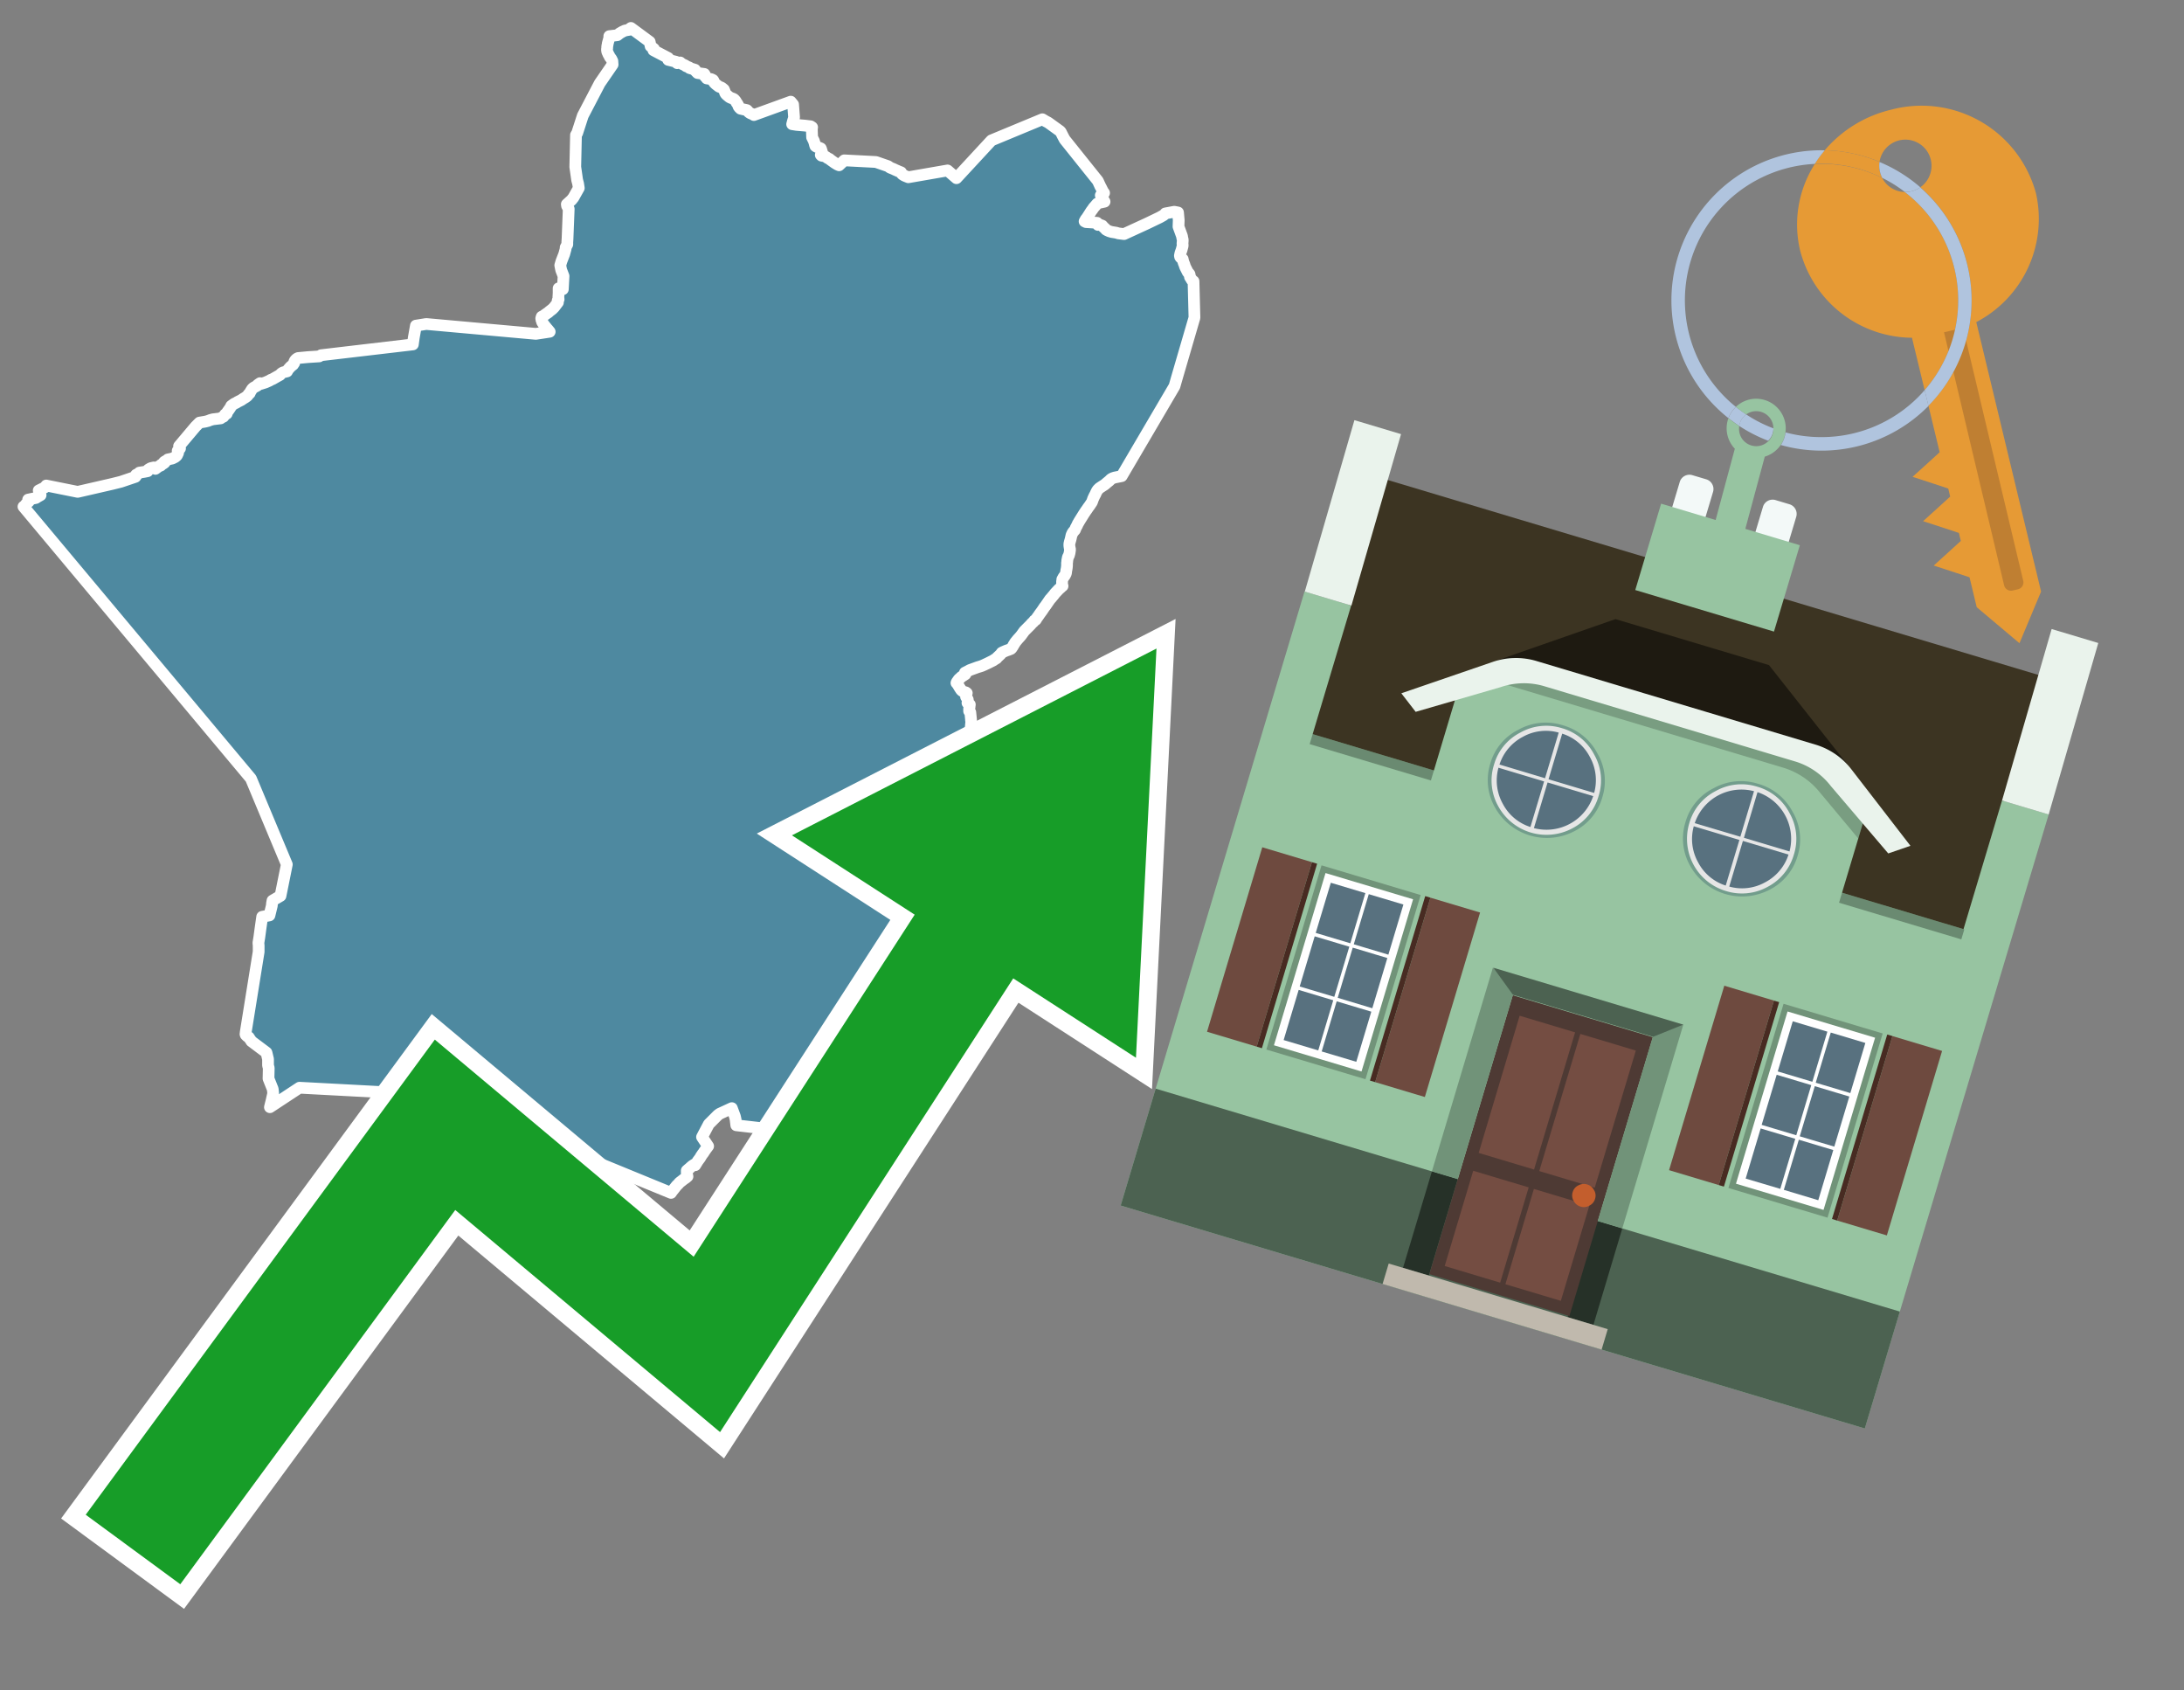 <svg id="Text" xmlns="http://www.w3.org/2000/svg" width="93.05" height="72" viewBox="0 0 93.05 72"><rect x="0" y="0" width="93.05" height="72" fill="#808080" stroke="none"/><polygon points="26.09,2.6 26.04,2.5 25.99,2.44 25.97,2.4 25.95,2.36 25.92,2.31 25.9,2.26 25.88,2.22 25.87,2.19 25.86,2.11 25.87,2.05 25.87,2 25.88,1.93 25.89,1.9 25.89,1.87 25.9,1.83 25.93,1.72 25.95,1.65 25.96,1.59 25.96,1.54 26.3,1.5 26.34,1.47 26.4,1.42 26.47,1.38 26.52,1.35 26.63,1.3 26.86,1.26 26.84,1.22 26.88,1.19 27.68,1.78 27.72,1.97 27.86,2.08 27.84,2.14 28.47,2.47 28.47,2.55 28.8,2.63 28.85,2.69 28.98,2.66 29.05,2.72 29.2,2.79 29.23,2.82 29.36,2.87 29.38,2.9 29.48,2.93 29.61,2.97 29.63,3 29.64,3.03 29.67,3.06 29.72,3.11 30.01,3.15 30.04,3.2 30.04,3.23 30.04,3.26 30.08,3.29 30.11,3.34 30.3,3.37 30.38,3.41 30.4,3.44 30.41,3.49 30.43,3.52 30.49,3.58 30.54,3.62 30.63,3.69 30.74,3.73 30.79,3.77 30.84,3.81 30.87,3.88 30.89,3.94 30.9,3.97 30.93,4.01 30.97,4.05 31.03,4.1 31.08,4.14 31.14,4.17 31.25,4.21 31.29,4.24 31.34,4.3 31.38,4.37 31.41,4.41 31.45,4.48 31.46,4.52 31.48,4.56 31.52,4.6 31.55,4.63 31.68,4.66 31.82,4.69 31.86,4.73 31.88,4.76 31.93,4.8 31.98,4.83 32.06,4.86 32.12,4.9 33.69,4.33 33.79,4.45 33.83,4.97 33.83,5.01 33.82,5.05 33.79,5.14 33.75,5.29 33.94,5.32 34.29,5.35 34.54,5.38 34.6,5.42 34.59,5.48 34.59,5.54 34.6,5.85 34.62,5.89 34.68,6.01 34.69,6.05 34.71,6.11 34.72,6.16 34.74,6.22 34.78,6.25 34.9,6.29 34.97,6.32 34.99,6.37 35,6.41 35.02,6.47 35.01,6.5 35,6.54 34.97,6.6 35,6.63 35.15,6.66 35.2,6.69 35.27,6.74 35.34,6.77 35.37,6.8 35.55,6.93 35.63,6.98 35.68,7.01 35.75,7.04 35.93,6.87 35.97,6.83 37.32,6.9 37.84,7.08 37.92,7.14 38.07,7.2 38.13,7.23 38.29,7.3 38.39,7.34 38.42,7.4 38.45,7.43 38.53,7.48 38.6,7.51 38.7,7.55 40.37,7.26 40.75,7.59 42.24,5.98 44.41,5.08 44.56,5.17 44.64,5.21 44.7,5.25 45.17,5.59 45.2,5.63 45.24,5.71 45.28,5.79 45.36,5.94 46.77,7.7 46.79,7.74 46.84,7.85 46.86,7.89 46.87,7.92 46.9,7.97 46.95,8.07 46.99,8.15 47.04,8.22 46.98,8.26 46.9,8.32 47.03,8.54 47.06,8.59 46.83,8.64 46.75,8.67 46.69,8.74 46.63,8.81 46.6,8.84 46.54,8.93 46.5,8.98 46.36,9.2 46.3,9.29 46.26,9.34 46.21,9.43 46.27,9.46 46.74,9.49 46.78,9.58 46.8,9.55 46.96,9.61 47.02,9.68 47.09,9.74 47.12,9.78 47.17,9.81 47.26,9.85 47.36,9.88 47.55,9.91 47.65,9.94 47.89,9.97 48.87,9.52 49.41,9.26 49.57,9.17 49.63,9.12 49.65,9.09 50.03,9.02 50.19,9.05 50.22,9.38 50.21,9.65 50.36,10.06 50.37,10.13 50.39,10.21 50.39,10.26 50.38,10.38 50.39,10.45 50.38,10.5 50.34,10.65 50.31,10.73 50.29,10.79 50.27,10.89 50.28,10.94 50.31,10.98 50.39,11.04 50.4,11.09 50.42,11.16 50.44,11.22 50.46,11.26 50.48,11.33 50.5,11.38 50.58,11.54 50.61,11.6 50.65,11.64 50.68,11.68 50.69,11.73 50.7,11.8 50.72,11.83 50.74,11.86 50.78,11.93 50.85,11.98 50.89,13.53 50.14,16.1 50.04,16.45 47.79,20.28 47.49,20.34 47.4,20.37 47.33,20.41 47.29,20.45 47.26,20.48 47.15,20.57 47.07,20.64 46.96,20.71 46.84,20.79 46.8,20.83 46.77,20.86 46.73,20.92 46.7,20.98 46.68,21.02 46.67,21.05 46.63,21.12 46.57,21.25 46.55,21.31 46.52,21.39 46.5,21.42 46.42,21.54 46.36,21.62 46.3,21.71 46.27,21.75 46.19,21.87 46.09,22.03 45.99,22.19 45.95,22.26 45.92,22.31 45.89,22.38 45.83,22.49 45.8,22.57 45.73,22.65 45.71,22.68 45.69,22.71 45.65,22.8 45.64,22.85 45.61,22.98 45.58,23.08 45.56,23.17 45.56,23.24 45.57,23.31 45.58,23.36 45.59,23.41 45.57,23.55 45.54,23.66 45.5,23.73 45.49,23.78 45.48,23.83 45.47,23.88 45.47,23.92 45.46,23.98 45.46,24.02 45.46,24.09 45.45,24.19 45.44,24.25 45.43,24.29 45.42,24.38 45.41,24.43 45.38,24.49 45.35,24.54 45.32,24.57 45.3,24.61 45.26,24.68 45.26,24.72 45.25,24.75 45.25,24.82 45.25,24.87 45.26,24.93 45.27,24.96 45.23,24.99 45.19,25.03 45.11,25.1 44.95,25.27 44.92,25.31 44.88,25.36 44.82,25.43 44.78,25.48 44.74,25.52 44.54,25.81 44.5,25.86 44.48,25.89 44.42,25.98 44.4,26.01 44.29,26.16 44.25,26.22 44.23,26.25 44.19,26.3 44.13,26.4 44.07,26.43 44.04,26.48 43.97,26.54 43.9,26.62 43.83,26.69 43.76,26.76 43.64,26.88 43.51,27.06 43.46,27.12 43.36,27.23 43.27,27.34 43.24,27.38 43.22,27.42 43.19,27.46 43.16,27.52 43.12,27.58 43.1,27.61 43.07,27.64 42.97,27.68 42.88,27.71 42.81,27.74 42.74,27.77 42.68,27.8 42.63,27.87 42.48,28.01 42.46,28.04 42.41,28.07 42.36,28.1 42.32,28.13 42.26,28.16 42.16,28.21 42.08,28.25 41.93,28.32 41.84,28.36 41.75,28.39 41.65,28.42 41.32,28.54 41.23,28.59 41.11,28.65 41.13,28.72 41.04,28.78 40.96,28.83 40.9,28.89 40.85,28.93 40.81,28.99 40.78,29.03 40.76,29.06 40.75,29.09 40.81,29.16 40.83,29.2 40.89,29.3 40.95,29.39 40.98,29.42 41.04,29.46 41.15,29.49 41.19,29.52 41.18,29.56 41.16,29.64 41.16,29.68 41.23,29.79 41.24,29.86 41.23,29.9 41.22,29.94 41.27,29.98 41.32,30.01 41.31,30.07 41.31,30.11 41.29,30.18 41.29,30.23 41.29,30.29 41.34,30.34 41.37,30.64 41.37,30.68 41.38,30.72 41.38,30.76 41.37,30.86 41.36,30.98 41.36,31.04 41.35,31.2 41.32,31.33 41.31,31.39 41.3,31.44 41.37,31.48 41.48,31.54 41.57,31.61 41.72,31.76 41.76,31.79 41.81,31.83 41.89,31.9 41.94,31.93 42.02,31.97 42,32.05 42.07,32.11 42.11,32.15 42.14,32.18 42.19,32.23 42.23,32.28 42.26,32.33 42.28,32.38 42.31,32.44 42.33,32.5 42.36,32.58 42.39,32.66 42.42,32.81 42.43,32.86 42.44,32.9 42.45,32.93 42.45,32.98 42.51,33.01 42.55,33.04 42.61,33.24 42.63,33.34 42.65,33.41 42.66,33.45 42.68,33.53 42.7,33.58 42.73,33.66 42.76,33.72 42.78,33.79 42.79,33.86 42.79,33.92 42.78,33.97 42.78,34.03 42.77,34.07 42.73,34.17 42.73,34.2 42.71,34.24 42.7,34.31 42.67,34.39 42.66,34.43 42.65,34.47 42.65,34.54 42.68,34.62 42.71,34.69 42.73,34.74 42.74,34.78 42.79,34.87 42.83,34.97 42.86,35.02 42.88,35.07 42.92,35.16 42.99,35.38 43.01,35.44 43.04,35.49 42.95,35.56 42.92,35.59 42.88,35.63 42.91,35.66 43.03,35.77 43.11,35.94 43.13,35.98 43.14,36.01 43.19,36.13 43.22,36.18 43.24,36.23 43.27,36.29 43.31,36.35 43.35,36.41 43.42,36.58 43.46,36.64 43.48,36.68 43.5,36.73 43.56,36.85 43.58,36.89 43.63,36.96 43.66,36.99 43.7,37.04 43.74,37.08 43.78,37.14 43.83,37.21 43.87,37.24 43.91,37.3 43.94,37.33 44.05,37.36 44.07,37.4 44.04,37.43 43.93,37.47 43.9,37.51 43.89,37.54 43.75,37.59 43.61,37.63 43.59,37.66 43.46,37.71 43.37,37.75 43.17,37.81 43.06,37.85 42.59,37.17 41.01,37.78 40.53,37.89 40.51,37.94 40.28,37.97 40.3,38.02 40.29,38.05 40.3,38.09 40.46,38.22 40.46,38.3 40.47,38.39 40.46,38.51 40.46,38.63 40.46,38.71 40.45,38.74 40.45,38.77 40.44,38.81 40.24,38.92 40.23,39.02 40.24,39.1 40.24,39.19 40.26,39.3 40.24,39.33 40.2,39.38 39.81,39.41 39.76,39.44 39.55,39.47 39.55,39.51 39.53,39.61 39.53,39.67 39.49,39.7 39.5,39.76 39.48,39.81 39.45,39.86 39.45,39.94 39.45,40 39.43,40.07 39.42,40.13 39.39,40.31 39.39,40.41 39.38,40.44 38.95,40.37 38.83,40.34 38.7,40.51 38.59,40.67 38.54,40.74 38.52,40.77 38.5,40.81 38.46,40.88 38.43,40.92 38.41,40.97 38.38,41.03 38.35,41.08 38.27,41.15 38.24,41.23 38.22,41.31 38.15,41.43 38.13,41.5 38.06,41.65 38.03,41.71 38.01,41.79 37.97,41.89 37.93,41.99 37.89,42.07 37.86,42.11 37.82,42.17 37.62,42.51 37.57,42.59 37.53,42.65 37.48,42.71 37.44,42.77 37.38,42.82 37.32,42.85 37.2,42.89 37.18,42.92 37.14,42.97 37.13,43 37.1,43.08 37.09,43.12 37.08,43.16 37.07,43.21 37.06,43.29 37.06,43.33 37.06,43.38 37.06,43.49 37.06,43.55 37.08,43.64 37.08,43.7 37.09,43.73 37.09,43.82 37.09,43.92 37.08,44.01 37.08,44.11 37.08,44.23 37.08,44.39 37.08,44.45 37.08,44.5 37.08,44.56 37.08,44.67 37.08,44.71 37.09,44.8 36.82,44.94 36.82,44.98 36.83,45.07 36.84,45.14 36.85,45.19 36.86,45.27 36.86,45.31 36.86,45.35 36.84,45.45 36.83,45.54 36.83,45.63 36.82,45.73 36.82,45.77 36.82,45.82 36.82,45.87 36.81,45.91 36.79,46.11 36.72,46.08 36.63,46.04 36.55,46.01 36.4,45.97 35.39,46.16 35.34,46.28 35.27,46.51 35.23,46.6 35.2,46.68 35.2,46.71 35.18,46.78 35.17,46.82 35.15,47 35.1,47.07 35.06,47.12 34.9,47.23 34.79,47.27 34.72,47.31 34.58,47.37 34.5,47.59 34.49,47.8 34.06,47.77 33.84,47.73 33.77,47.85 33.7,48 33.67,48.09 33.62,48.2 33.61,48.23 33.59,48.27 33.56,48.34 33.55,48.39 33.53,48.46 33.53,48.49 33.5,48.58 33.45,48.77 33.04,48.72 33.01,48.68 32.61,48.14 32.5,48.06 31.37,47.93 31.34,47.68 31.31,47.55 31.28,47.47 31.18,47.2 30.66,47.44 30.58,47.5 30.2,47.88 29.91,48.43 30.17,48.82 30.08,48.94 29.99,49.07 29.97,49.11 29.94,49.14 29.86,49.26 29.84,49.3 29.82,49.33 29.73,49.45 29.62,49.63 29.58,49.6 29.49,49.66 29.42,49.72 29.39,49.75 29.34,49.79 29.26,49.86 29.26,49.97 29.27,50.01 29.29,50.11 29.22,50.17 29.13,50.23 29.03,50.31 28.95,50.37 28.91,50.42 28.82,50.51 28.63,50.75 28.61,50.78 28.59,50.81 18.4,46.63 12.76,46.33 11.5,47.16 11.57,46.88 11.64,46.57 11.62,46.39 11.44,45.94 11.45,45.49 11.42,45.38 11.42,45.11 11.4,45.03 11.36,44.86 11.35,44.83 10.71,44.35 10.68,44.3 10.65,44.26 10.6,44.18 10.54,44.15 10.47,44.08 10.46,44.05 10.47,43.96 11.02,40.54 11.02,40.47 11.02,40.28 11.01,40.16 11.05,39.91 11.1,39.54 11.17,39.05 11.48,38.99 11.58,38.58 11.59,38.47 11.61,38.36 11.95,38.16 12.22,36.82 10.69,33.16 1,21.58 1.1,21.51 1.11,21.47 1.23,21.36 1.2,21.28 1.53,21.21 1.59,21.17 1.73,21.09 1.65,20.89 1.91,20.76 1.97,20.68 3.31,20.95 4.79,20.61 5.15,20.52 5.77,20.31 5.81,20.25 5.8,20.22 5.87,20.19 5.94,20.13 6.14,20.1 6.29,20.07 6.31,20.04 6.32,20 6.42,19.94 6.55,19.91 6.62,19.97 6.77,19.86 6.85,19.83 6.87,19.79 6.94,19.76 7.01,19.71 6.99,19.68 7.03,19.65 7.11,19.61 7.15,19.57 7.34,19.53 7.4,19.5 7.46,19.47 7.52,19.42 7.55,19.38 7.56,19.35 7.58,19.31 7.59,19.28 7.58,19.25 7.57,19.2 7.61,19.15 7.67,19.1 7.66,19.05 7.63,19 8.33,18.17 8.5,18 8.74,17.96 8.86,17.93 8.96,17.89 9.07,17.86 9.4,17.82 9.45,17.78 9.52,17.75 9.54,17.72 9.58,17.68 9.59,17.65 9.66,17.62 9.67,17.58 9.69,17.54 9.72,17.5 9.79,17.4 9.81,17.37 9.83,17.34 9.85,17.29 9.93,17.23 9.99,17.19 10.06,17.16 10.12,17.12 10.22,17.07 10.28,17.04 10.35,16.99 10.45,16.93 10.52,16.88 10.56,16.84 10.59,16.79 10.64,16.75 10.65,16.72 10.69,16.65 10.71,16.62 10.74,16.57 10.79,16.52 10.97,16.42 10.98,16.39 11.08,16.32 11.12,16.35 11.31,16.29 11.4,16.25 11.49,16.21 11.53,16.18 11.61,16.15 11.75,16.07 11.82,16.03 11.93,15.97 11.97,15.92 12.01,15.89 12.06,15.86 12.23,15.82 12.26,15.76 12.3,15.71 12.37,15.63 12.44,15.57 12.49,15.53 12.5,15.5 12.53,15.47 12.54,15.44 12.54,15.41 12.57,15.35 12.61,15.31 12.64,15.28 12.7,15.25 13.13,15.21 13.6,15.18 13.68,15.13 17.59,14.67 17.63,14.38 17.72,13.87 18.16,13.8 22.83,14.22 23.42,14.13 23.33,14.02 23.3,13.99 23.27,13.95 23.18,13.84 23.1,13.72 23.09,13.68 23.07,13.63 23.06,13.56 23.08,13.49 23.18,13.44 23.21,13.41 23.27,13.37 23.31,13.34 23.36,13.31 23.4,13.27 23.53,13.17 23.61,13.09 23.77,12.88 23.76,12.8 23.8,12.75 23.79,12.66 23.8,12.49 23.8,12.28 23.98,12.32 24.01,11.76 23.91,11.5 23.87,11.3 23.92,11.13 24.04,10.82 24.1,10.6 24.1,10.57 24.1,10.54 24.17,10.41 24.17,10.32 24.18,10.16 24.23,8.9 24.16,8.77 24.15,8.7 24.36,8.51 24.38,8.48 24.43,8.42 24.66,8.01 24.63,7.82 24.59,7.67 24.51,7.11 24.54,5.75 24.59,5.67 24.83,4.93 25.55,3.55 26.1,2.75 " fill="#4e89a0" stroke="#fff" stroke-linejoin="round" stroke-width="0.5"/><polygon points="49.272 27.624 33.741 35.58 38.97 38.959 29.553 53.529 18.525 44.281 3.652 64.518 7.681 67.479 19.396 51.538 30.678 60.999 43.169 41.673 48.398 45.053 49.272 27.624" fill="none" stroke="#fff" stroke-miterlimit="10" stroke-width="1.5"/><polygon points="49.272 27.624 33.741 35.58 38.97 38.959 29.553 53.529 18.525 44.281 3.652 64.518 7.681 67.479 19.396 51.538 30.678 60.999 43.169 41.673 48.398 45.053 49.272 27.624" fill="#179d28"/><path d="M80.19,7.577a1.16,1.16,0,0,1-.094-.251,1.114,1.114,0,0,1-.018-.429A6.367,6.367,0,0,0,77.743,6.4a5.269,5.269,0,0,0-.423.577c.1,0,.192-.007.288-.007A5.794,5.794,0,0,1,80.19,7.577Z" fill="#e69a35"/><path d="M77.608,6.4A6.394,6.394,0,0,0,73.64,17.81a1.26,1.26,0,0,1,.317-.48A5.821,5.821,0,0,1,77.32,6.981a5.269,5.269,0,0,1,.423-.577Z" fill="#b0c4de"/><path d="M84.2,13.72a4.962,4.962,0,0,0,2.545-5.48,5.047,5.047,0,0,0-6.179-3.566A5.322,5.322,0,0,0,77.743,6.4a6.367,6.367,0,0,1,2.335.493,1.114,1.114,0,1,1,1.736,1.084,6.392,6.392,0,0,1,.347,9.3l.479,1.985-.438.4-.716.648.92.3.6.2.082.341-.438.4-.716.648.92.3.605.2.082.341-.438.4-.716.649.92.3.605.2.307,1.274,1.821,1.534.921-2.2Z" fill="#e69a35"/><path d="M81.154,8.179a1.115,1.115,0,0,1-.964-.6,5.794,5.794,0,0,0-2.582-.6c-.1,0-.192,0-.288.007a4.783,4.783,0,0,0-.625,3.685,4.962,4.962,0,0,0,4.765,3.715L82,16.617a5.82,5.82,0,0,0-.846-8.438Z" fill="#e69a35"/><path d="M74.1,18.142a6.386,6.386,0,0,0,1.232.63.73.73,0,0,0,.224-.527h0a5.783,5.783,0,0,1-1.159-.593A.733.733,0,0,0,74.1,18.142Z" fill="#b0c4de"/><path d="M74.4,17.652q-.228-.152-.44-.322a1.26,1.26,0,0,0-.317.48c.148.117.3.228.46.332A.733.733,0,0,1,74.4,17.652Z" fill="#b0c4de"/><path d="M74.824,16.984a1.257,1.257,0,0,0-.867.346c.141.114.288.222.44.322a.731.731,0,0,1,1.159.593h0a.732.732,0,1,1-1.463,0,.7.7,0,0,1,.007-.1c-.158-.1-.312-.215-.46-.332a1.258,1.258,0,0,0,.273,1.3l-.979,3.635,1.275.341.98-3.639a1.266,1.266,0,0,0,.681-.5,1.249,1.249,0,0,0,.2-.538,1.328,1.328,0,0,0,.012-.168A1.262,1.262,0,0,0,74.824,16.984Z" fill="#97c4a1"/><path d="M85.974,25.1l-.226.053a.3.3,0,0,1-.362-.223l-2.56-10.777.81-.193L86.2,24.736A.3.3,0,0,1,85.974,25.1Z" fill="#bf7f32"/><path d="M80.1,7.326a1.16,1.16,0,0,0,.094.251,5.833,5.833,0,0,1,.964.6,1.137,1.137,0,0,0,.287-.031,1.108,1.108,0,0,0,.373-.167A6.371,6.371,0,0,0,80.078,6.9,1.114,1.114,0,0,0,80.1,7.326Z" fill="#b0c4de"/><path d="M77.608,18.618a5.836,5.836,0,0,1-1.534-.2,1.24,1.24,0,0,1-.2.537,6.4,6.4,0,0,0,6.291-1.666L82,16.617A5.807,5.807,0,0,1,77.608,18.618Z" fill="#b0c4de"/><path d="M81.814,7.981a1.108,1.108,0,0,1-.373.167,1.137,1.137,0,0,1-.287.031A5.82,5.82,0,0,1,82,16.617l.161.667a6.392,6.392,0,0,0-.347-9.3Z" fill="#b0c4de"/><polygon points="83.79 39.753 55.78 31.364 58.988 20.404 86.964 28.783 83.79 39.753 83.79 39.753" fill="#3c3422" fill-rule="evenodd"/><polygon points="81.705 53.32 87.284 34.692 85.297 34.097 83.656 39.575 55.926 31.269 57.567 25.791 55.579 25.196 47.746 51.348 79.451 60.844 81.705 53.32" fill="#97c4a1" fill-rule="evenodd"/><rect x="69.522" y="21.148" width="0.444" height="28.983" transform="translate(15.592 92.226) rotate(-73.326)" opacity="0.3"/><polygon points="87.284 34.692 85.297 34.097 87.411 26.793 89.398 27.388 87.284 34.692 87.284 34.692" fill="#eaf3ec" fill-rule="evenodd"/><polygon points="57.578 25.794 55.591 25.199 57.705 17.896 59.692 18.491 57.578 25.794 57.578 25.794" fill="#eaf3ec" fill-rule="evenodd"/><polygon points="79.451 60.844 80.943 55.865 49.238 46.369 47.747 51.348 79.451 60.844 79.451 60.844" fill="#4c6251" fill-rule="evenodd"/><path d="M71.566,20.528l-.522,1.743,1.418.425.523-1.744a.432.432,0,0,0-.289-.536l-.593-.177A.431.431,0,0,0,71.566,20.528Z" fill="#f3f9f8" fill-rule="evenodd"/><path d="M75.111,21.589l-.522,1.743,1.418.425.522-1.743a.43.43,0,0,0-.289-.536l-.593-.178A.43.43,0,0,0,75.111,21.589Z" fill="#f3f9f8" fill-rule="evenodd"/><polygon points="75.368 28.329 68.829 26.37 63.807 28.121 78.733 32.591 75.368 28.329" fill="#1e1a11"/><polygon points="78.248 32.422 64.442 28.287 62.236 28.998 60.064 36.247 77.453 41.455 79.651 34.116 78.248 32.422" fill="#97c4a1"/><path d="M77.74,32.516S65.088,28.725,65,28.7l-.938.43,11.892,3.562a3.175,3.175,0,0,1,1.532,1l1.685,2.02.327-1.09Z" fill-rule="evenodd" opacity="0.2"/><path d="M77.35,31.716,65.458,28.154a3.041,3.041,0,0,0-1.854.037l-3.9,1.339.611.79,3.626-1.054a3.045,3.045,0,0,1,1.855-.037l10.673,3.2A3.028,3.028,0,0,1,78,33.477l2.45,2.874.945-.325-2.518-3.26A3.036,3.036,0,0,0,77.35,31.716Z" fill="#eaf3ec"/><polygon points="76.683 23.223 70.773 21.453 69.671 25.132 75.581 26.902 76.683 23.223 76.683 23.223" fill="#97c4a1" fill-rule="evenodd"/><g id="Symbol_9_0_Layer2_0_MEMBER_8_MEMBER_21_MEMBER_0_FILL" data-name="Symbol 9 0 Layer2 0 MEMBER 8 MEMBER 21 MEMBER 0 FILL"><path d="M66.584,30.892a2.39,2.39,0,0,0-1.891.189,2.317,2.317,0,0,0-1.2,1.448A2.345,2.345,0,0,0,63.7,34.4a2.528,2.528,0,0,0,3.367,1.008,2.339,2.339,0,0,0,1.2-1.447,2.313,2.313,0,0,0-.208-1.87A2.394,2.394,0,0,0,66.584,30.892Z" fill="#729d8c"/></g><g id="Symbol_9_0_Layer2_0_MEMBER_8_MEMBER_21_MEMBER_1_FILL" data-name="Symbol 9 0 Layer2 0 MEMBER 8 MEMBER 21 MEMBER 1 FILL"><path d="M66.547,31.016a2.241,2.241,0,0,0-1.769.185,2.213,2.213,0,0,0-1.127,1.376,2.239,2.239,0,0,0,.185,1.768,2.341,2.341,0,0,0,3.145.942,2.234,2.234,0,0,0,1.126-1.376,2.207,2.207,0,0,0-.185-1.768A2.237,2.237,0,0,0,66.547,31.016Z" fill="#e6e6e6"/></g><g id="Symbol_9_0_Layer2_0_MEMBER_8_MEMBER_21_MEMBER_2_MEMBER_0_FILL" data-name="Symbol 9 0 Layer2 0 MEMBER 8 MEMBER 21 MEMBER 2 MEMBER 0 FILL"><path d="M65.787,33.284,63.843,32.7a2.036,2.036,0,0,0,.186,1.539,2.015,2.015,0,0,0,1.175.986Z" fill="#58717f"/></g><g id="Symbol_9_0_Layer2_0_MEMBER_8_MEMBER_21_MEMBER_2_MEMBER_1_FILL" data-name="Symbol 9 0 Layer2 0 MEMBER 8 MEMBER 21 MEMBER 2 MEMBER 1 FILL"><path d="M65.827,33.148l.582-1.944a2.01,2.01,0,0,0-1.523.178,2.037,2.037,0,0,0-1,1.183Z" fill="#58717f"/></g><g id="Symbol_9_0_Layer2_0_MEMBER_8_MEMBER_21_MEMBER_2_MEMBER_2_FILL" data-name="Symbol 9 0 Layer2 0 MEMBER 8 MEMBER 21 MEMBER 2 MEMBER 2 FILL"><path d="M67.878,33.91l-1.943-.582-.582,1.944a2.1,2.1,0,0,0,2.525-1.362Z" fill="#58717f"/></g><g id="Symbol_9_0_Layer2_0_MEMBER_8_MEMBER_21_MEMBER_2_MEMBER_3_FILL" data-name="Symbol 9 0 Layer2 0 MEMBER 8 MEMBER 21 MEMBER 2 MEMBER 3 FILL"><path d="M66.558,31.249l-.582,1.943,1.943.582a2.031,2.031,0,0,0-.186-1.539A2.009,2.009,0,0,0,66.558,31.249Z" fill="#58717f"/></g><g id="Symbol_9_0_Layer2_0_MEMBER_8_MEMBER_21_MEMBER_0_FILL-2" data-name="Symbol 9 0 Layer2 0 MEMBER 8 MEMBER 21 MEMBER 0 FILL"><path d="M74.9,33.384a2.4,2.4,0,0,0-1.891.189,2.316,2.316,0,0,0-1.2,1.448,2.341,2.341,0,0,0,.209,1.87A2.527,2.527,0,0,0,75.387,37.9a2.345,2.345,0,0,0,1.2-1.447,2.314,2.314,0,0,0-.209-1.87A2.389,2.389,0,0,0,74.9,33.384Z" fill="#729d8c"/></g><g id="Symbol_9_0_Layer2_0_MEMBER_8_MEMBER_21_MEMBER_1_FILL-2" data-name="Symbol 9 0 Layer2 0 MEMBER 8 MEMBER 21 MEMBER 1 FILL"><path d="M74.867,33.508a2.239,2.239,0,0,0-1.768.185,2.21,2.21,0,0,0-1.127,1.376,2.316,2.316,0,0,0,1.564,2.883,2.261,2.261,0,0,0,1.765-.173A2.237,2.237,0,0,0,76.428,36.4a2.209,2.209,0,0,0-.185-1.769A2.239,2.239,0,0,0,74.867,33.508Z" fill="#e6e6e6"/></g><g id="Symbol_9_0_Layer2_0_MEMBER_8_MEMBER_21_MEMBER_2_MEMBER_0_FILL-2" data-name="Symbol 9 0 Layer2 0 MEMBER 8 MEMBER 21 MEMBER 2 MEMBER 0 FILL"><path d="M74.107,35.776l-1.943-.582a2.031,2.031,0,0,0,.186,1.539,2.009,2.009,0,0,0,1.175.986Z" fill="#58717f"/></g><g id="Symbol_9_0_Layer2_0_MEMBER_8_MEMBER_21_MEMBER_2_MEMBER_1_FILL-2" data-name="Symbol 9 0 Layer2 0 MEMBER 8 MEMBER 21 MEMBER 2 MEMBER 1 FILL"><path d="M74.148,35.64,74.73,33.7a2.1,2.1,0,0,0-2.525,1.362Z" fill="#58717f"/></g><g id="Symbol_9_0_Layer2_0_MEMBER_8_MEMBER_21_MEMBER_2_MEMBER_2_FILL-2" data-name="Symbol 9 0 Layer2 0 MEMBER 8 MEMBER 21 MEMBER 2 MEMBER 2 FILL"><path d="M76.2,36.4l-1.943-.582-.582,1.944a2.015,2.015,0,0,0,1.523-.178A2.036,2.036,0,0,0,76.2,36.4Z" fill="#58717f"/></g><g id="Symbol_9_0_Layer2_0_MEMBER_8_MEMBER_21_MEMBER_2_MEMBER_3_FILL-2" data-name="Symbol 9 0 Layer2 0 MEMBER 8 MEMBER 21 MEMBER 2 MEMBER 3 FILL"><path d="M74.879,33.741,74.3,35.684l1.943.582a2.1,2.1,0,0,0-1.361-2.525Z" fill="#58717f"/></g><polygon points="51.426 43.946 53.542 44.58 55.896 36.723 53.78 36.089 51.426 43.946 51.426 43.946" fill="#6e4a3f" fill-rule="evenodd"/><polygon points="53.542 44.58 53.764 44.647 56.117 36.789 55.896 36.723 53.542 44.58 53.542 44.58" fill="#482b22" fill-rule="evenodd"/><polygon points="60.706 46.726 58.59 46.092 60.943 38.235 63.059 38.868 60.706 46.726 60.706 46.726" fill="#6e4a3f" fill-rule="evenodd"/><polygon points="58.59 46.092 58.368 46.026 60.722 38.168 60.943 38.235 58.59 46.092 58.59 46.092" fill="#482b22" fill-rule="evenodd"/><rect x="53.146" y="39.209" width="8.19" height="4.408" transform="translate(1.145 84.365) rotate(-73.326)" fill="#719379"/><polygon points="60.205 38.304 56.474 37.187 54.277 44.522 58.008 45.639 60.205 38.304 60.205 38.304" fill="#fff" fill-rule="evenodd"/><path d="M59.792,38.527l-.64,2.136-1.474-.442.639-2.135,1.475.441Zm-1.621-.485-.64,2.136-1.474-.442L56.7,37.6l1.474.442Zm-2.158,1.84,1.475.441-.64,2.136-1.474-.441.639-2.136Zm-.683,2.282,1.474.441-.639,2.136L54.69,44.3l.64-2.135Zm.981,2.621.639-2.136,1.475.442-.64,2.135-1.474-.441Zm2.158-1.84L56.994,42.5l.64-2.136,1.474.442-.639,2.136Z" fill="#58717f" fill-rule="evenodd"/><polygon points="80.39 52.621 78.274 51.988 80.628 44.13 82.743 44.764 80.39 52.621 80.39 52.621" fill="#6e4a3f" fill-rule="evenodd"/><polygon points="78.274 51.988 78.053 51.921 80.406 44.064 80.628 44.13 78.274 51.988 78.274 51.988" fill="#482b22" fill-rule="evenodd"/><polygon points="71.111 49.842 73.227 50.476 75.58 42.619 73.464 41.985 71.111 49.842 71.111 49.842" fill="#6e4a3f" fill-rule="evenodd"/><polygon points="73.227 50.476 73.448 50.542 75.802 42.685 75.58 42.619 73.227 50.476 73.227 50.476" fill="#482b22" fill-rule="evenodd"/><rect x="72.83" y="45.105" width="8.19" height="4.408" transform="translate(9.534 107.426) rotate(-73.326)" fill="#719379"/><polygon points="76.159 43.083 79.889 44.2 77.692 51.535 73.962 50.418 76.159 43.083 76.159 43.083" fill="#fff" fill-rule="evenodd"/><path d="M76.381,43.5l1.475.442-.64,2.135-1.475-.441.64-2.136ZM78,43.981l1.474.442-.64,2.136-1.474-.442L78,43.981Zm.791,2.724-.64,2.135L76.679,48.4l.64-2.136,1.474.442Zm-.684,2.282-.639,2.135L76,50.68l.64-2.135,1.474.442Zm-2.26,1.65L74.375,50.2l.639-2.135,1.475.441-.64,2.136Zm-.791-2.724.64-2.135,1.474.441-.639,2.136-1.475-.442Z" fill="#58717f" fill-rule="evenodd"/><polygon points="67.888 56.431 69.118 52.323 68.019 51.994 66.789 56.102 67.888 56.431 67.888 56.431" fill="#263128" fill-rule="evenodd"/><polygon points="60.877 54.331 62.108 50.223 61.007 49.894 59.776 54.002 60.877 54.331 60.877 54.331" fill="#263128" fill-rule="evenodd"/><g id="Symbol_9_0_Layer2_0_MEMBER_8_MEMBER_12_MEMBER_0_FILL" data-name="Symbol 9 0 Layer2 0 MEMBER 8 MEMBER 12 MEMBER 0 FILL"><path d="M70.418,44.178l-5.965-1.786L60.9,54.27l5.964,1.786Z" fill="#4e3a34"/></g><g id="Symbol_9_0_Layer2_0_MEMBER_8_MEMBER_12_MEMBER_1_MEMBER_0_FILL" data-name="Symbol 9 0 Layer2 0 MEMBER 8 MEMBER 12 MEMBER 1 MEMBER 0 FILL"><path d="M65.358,49.815l1.75-5.843-2.363-.708L63,49.107Z" fill="#744d42"/></g><g id="Symbol_9_0_Layer2_0_MEMBER_8_MEMBER_12_MEMBER_1_MEMBER_1_FILL" data-name="Symbol 9 0 Layer2 0 MEMBER 8 MEMBER 12 MEMBER 1 MEMBER 1 FILL"><path d="M67.331,44.039l-1.75,5.842,2.364.708,1.75-5.842Z" fill="#744d42"/></g><g id="Symbol_9_0_Layer2_0_MEMBER_8_MEMBER_12_MEMBER_2_MEMBER_0_FILL" data-name="Symbol 9 0 Layer2 0 MEMBER 8 MEMBER 12 MEMBER 2 MEMBER 0 FILL"><path d="M63.915,54.633l1.215-4.058-2.363-.707-1.215,4.057Z" fill="#744d42"/></g><g id="Symbol_9_0_Layer2_0_MEMBER_8_MEMBER_12_MEMBER_2_MEMBER_1_FILL" data-name="Symbol 9 0 Layer2 0 MEMBER 8 MEMBER 12 MEMBER 2 MEMBER 1 FILL"><path d="M66.5,55.407l1.215-4.057-2.363-.708L64.138,54.7Z" fill="#744d42"/></g><g id="Symbol_9_0_Layer2_0_MEMBER_8_MEMBER_13_FILL" data-name="Symbol 9 0 Layer2 0 MEMBER 8 MEMBER 13 FILL"><path d="M67.959,51.058a.439.439,0,0,0-.045-.367.487.487,0,0,0-.669-.2.445.445,0,0,0-.239.282.457.457,0,0,0,.041.378.481.481,0,0,0,.293.242.459.459,0,0,0,.377-.042A.453.453,0,0,0,67.959,51.058Z" fill="#c35e2d"/></g><g id="Symbol_9_0_Layer2_0_MEMBER_8_MEMBER_14_FILL" data-name="Symbol 9 0 Layer2 0 MEMBER 8 MEMBER 14 FILL"><path d="M64.557,42.047l-.951-.833-2.6,8.68,1.1.329Z" fill="#719379"/></g><g id="Symbol_9_0_Layer2_0_MEMBER_8_MEMBER_15_FILL" data-name="Symbol 9 0 Layer2 0 MEMBER 8 MEMBER 15 FILL"><path d="M71.718,43.643l-1.2.19L68.072,52.01l1.046.313Z" fill="#719379"/></g><g id="Symbol_9_0_Layer2_0_MEMBER_8_MEMBER_16_FILL" data-name="Symbol 9 0 Layer2 0 MEMBER 8 MEMBER 16 FILL"><path d="M63.627,41.22l.836,1.156,5.961,1.786,1.294-.519Z" fill="#4c6251"/></g><polygon points="58.905 54.69 59.166 53.819 68.498 56.614 68.237 57.485 58.905 54.69 58.905 54.69" fill="#c0b9ad" fill-rule="evenodd"/></svg>